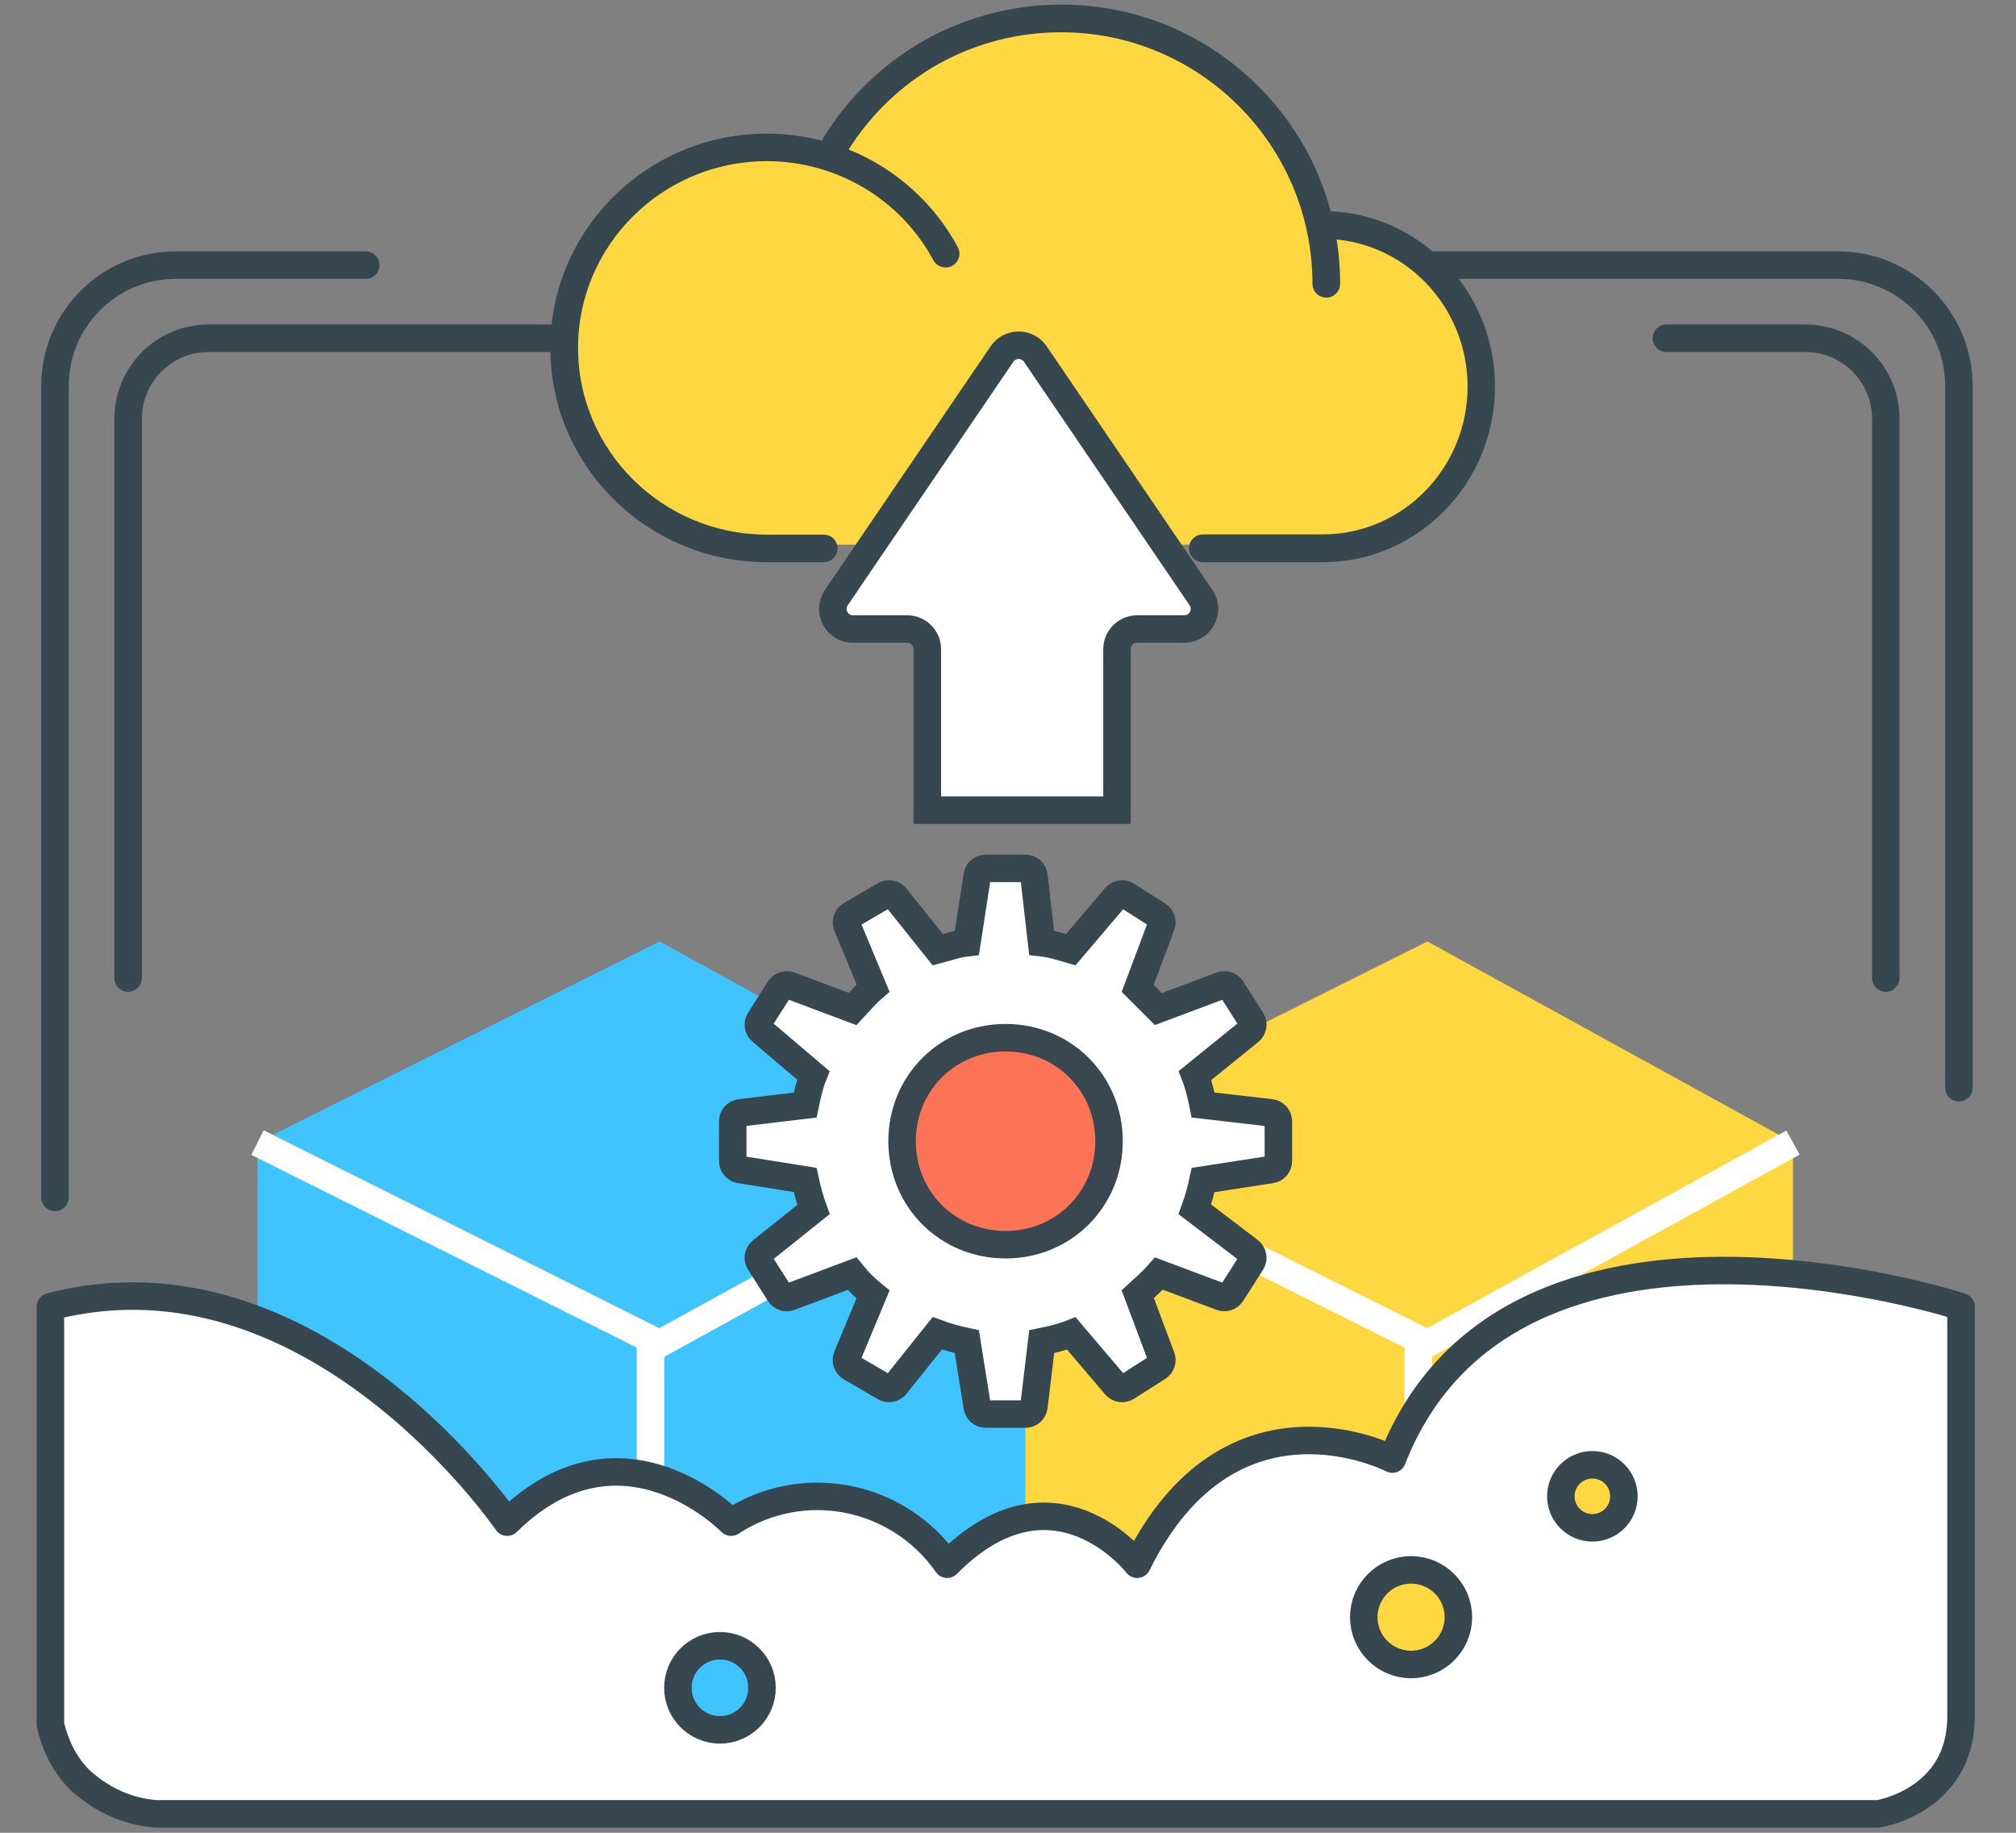 <?xml version="1.0" encoding="UTF-8"?> <svg xmlns="http://www.w3.org/2000/svg" width="220" height="200" viewBox="0 0 220 200" fill="none"><rect x="0" y="0" width="220" height="200" fill="#808080" stroke="none"/><path fill-rule="evenodd" clip-rule="evenodd" d="M71.985 102.738L111.882 124.682V172.559L71.985 192.507L28.098 172.559V124.682L71.985 102.738Z" fill="#40C4FF"></path><path d="M28.098 124.682L71.985 146.625L111.882 124.682" stroke="white" stroke-width="3"></path><path d="M70.986 147.623V191.51" stroke="white" stroke-width="3" stroke-linecap="square"></path><path fill-rule="evenodd" clip-rule="evenodd" d="M155.768 102.738L195.665 124.682V172.559L155.768 192.507L111.881 172.559V124.682L155.768 102.738Z" fill="#FFD740"></path><path d="M111.881 124.682L155.768 146.625L195.665 124.682" stroke="white" stroke-width="3"></path><path d="M154.77 147.623V191.51" stroke="white" stroke-width="3" stroke-linecap="square"></path><path fill-rule="evenodd" clip-rule="evenodd" d="M214 142.59C214 142.59 164.724 126.531 151.94 159.222C151.94 159.222 134.325 150.045 124.098 170.692C124.098 170.692 115.007 158.935 103.359 170.692C97.992 163.023 87.585 160.998 79.778 166.104C79.778 166.104 67.846 153.773 55.346 166.104C55.346 166.104 34.194 135.134 5.5 142.59V188.185C6.069 190.617 7.164 192.817 9 194.494C11.32 196.486 13.964 197.69 17 197.935H205C205 197.935 214 196.501 214 187.325V142.59Z" fill="white" stroke="#37474F" stroke-width="3" stroke-linecap="round" stroke-linejoin="round"></path><path d="M111.905 94.759C112.377 94.759 112.775 95.113 112.829 95.582L113.67 102.871C114.646 102.979 115.574 103.254 116.414 103.502C116.563 103.547 116.709 103.59 116.851 103.631L121.74 97.878C122.041 97.525 122.557 97.446 122.948 97.696L126.36 99.867C126.731 100.103 126.886 100.567 126.731 100.978L124.151 107.861L126.405 110.115L133.286 107.534C133.698 107.38 134.162 107.535 134.398 107.906L136.569 111.317C136.823 111.716 136.737 112.242 136.369 112.54L130.411 117.364C130.808 118.364 131.063 119.476 131.29 120.584L138.681 121.437C139.151 121.492 139.505 121.889 139.505 122.362V126.704C139.505 127.163 139.17 127.553 138.716 127.623L131.292 128.766C131.057 129.862 130.795 130.856 130.389 131.968L136.348 136.509C136.732 136.802 136.829 137.34 136.569 137.748L134.398 141.16C134.162 141.531 133.698 141.687 133.286 141.531L126.471 138.976C125.889 139.648 125.247 140.228 124.667 140.752C124.491 140.912 124.319 141.066 124.156 141.218L126.731 148.087C126.886 148.499 126.731 148.963 126.36 149.199L122.949 151.37C122.557 151.62 122.041 151.542 121.74 151.188L116.919 145.515C115.914 145.916 114.795 146.173 113.679 146.401L112.829 153.487C112.773 153.955 112.376 154.307 111.905 154.307H107.564C107.106 154.307 106.717 153.975 106.645 153.524L105.506 146.404C104.402 146.168 103.404 145.905 102.283 145.494L97.746 151.167C97.458 151.527 96.949 151.621 96.551 151.389L92.829 149.218C92.427 148.983 92.26 148.487 92.439 148.056L95.267 141.268C94.406 140.568 93.684 139.845 92.984 138.981L86.182 141.532C85.771 141.687 85.306 141.531 85.07 141.16L82.899 137.749C82.644 137.348 82.732 136.819 83.103 136.522L88.775 131.985C88.365 130.864 88.101 129.865 87.865 128.762L80.746 127.623C80.295 127.55 79.963 127.161 79.963 126.704V122.362C79.963 121.891 80.315 121.494 80.782 121.438L87.867 120.588C88.096 119.472 88.353 118.352 88.754 117.347L83.082 112.526C82.728 112.225 82.65 111.709 82.899 111.317L85.07 107.906C85.306 107.535 85.771 107.38 86.182 107.534L93.05 110.11C93.202 109.946 93.356 109.775 93.516 109.599C94.035 109.024 94.608 108.389 95.273 107.811L92.439 101.009C92.26 100.579 92.427 100.083 92.829 99.848L96.551 97.677C96.949 97.444 97.458 97.539 97.746 97.899L102.343 103.647C102.671 103.564 102.991 103.47 103.305 103.378C104.006 103.172 104.725 102.961 105.517 102.87L106.644 95.548C106.714 95.094 107.104 94.759 107.564 94.759H111.905Z" fill="white" stroke="#37474F" stroke-width="3"></path><path d="M109.734 113.239C116.066 113.239 121.026 118.2 121.026 124.533C121.026 130.866 116.066 135.827 109.734 135.827C103.402 135.827 98.441 130.866 98.441 124.533C98.441 118.2 103.402 113.239 109.734 113.239Z" fill="#FC7356" stroke="#394750" stroke-width="3"></path><path d="M6 130.666V42.115C6 34.832 11.904 28.928 19.187 28.928H39.913" stroke="#37474F" stroke-width="3" stroke-linecap="round"></path><path d="M13.98 106.728V45.699C13.98 40.844 17.916 36.908 22.772 36.908H67.842" stroke="#37474F" stroke-width="3" stroke-linecap="round"></path><path d="M205.789 106.728V45.699C205.789 40.844 201.853 36.908 196.998 36.908H181.851" stroke="#37474F" stroke-width="3" stroke-linecap="round"></path><path d="M124 28.928L200.583 28.928C207.866 28.928 213.77 34.832 213.77 42.115L213.77 118.697" stroke="#37474F" stroke-width="3" stroke-linecap="round"></path><path d="M67.994 28.928H97.917" stroke="#37474F" stroke-linecap="round"></path><path d="M129.836 36.908H159.759" stroke="#37474F" stroke-linecap="round"></path><path d="M78.567 188.767C81.101 188.767 83.155 186.713 83.155 184.179C83.155 181.645 81.101 179.591 78.567 179.591C76.033 179.591 73.978 181.645 73.978 184.179C73.978 186.713 76.033 188.767 78.567 188.767Z" fill="#40C4FF" stroke="#37474F" stroke-width="3" stroke-linecap="round" stroke-linejoin="round"></path><path d="M153.986 181.635C156.837 181.635 159.148 179.324 159.148 176.474C159.148 173.623 156.837 171.312 153.986 171.312C151.135 171.312 148.824 173.623 148.824 176.474C148.824 179.324 151.135 181.635 153.986 181.635Z" fill="#FFD740" stroke="#37474F" stroke-width="3" stroke-linecap="round" stroke-linejoin="round"></path><path d="M173.771 166.724C175.672 166.724 177.212 165.183 177.212 163.283C177.212 161.382 175.672 159.842 173.771 159.842C171.871 159.842 170.33 161.382 170.33 163.283C170.33 165.183 171.871 166.724 173.771 166.724Z" fill="#FFD740" stroke="#37474F" stroke-width="3" stroke-linecap="round" stroke-linejoin="round"></path><path fill-rule="evenodd" clip-rule="evenodd" d="M92.939 17.194L102.796 26.346C100.63 22.316 97.158 19.08 92.939 17.194Z" fill="#B8DAE8"></path><path fill-rule="evenodd" clip-rule="evenodd" d="M144.35 24.253V30.715C144.35 14.693 131.366 1.704 115.348 1.704C104.887 1.704 95.719 7.244 90.618 15.552L92.397 17.219C96.86 19.233 100.533 22.686 102.825 26.987L92.397 17.219C89.631 15.971 86.562 15.276 83.331 15.276C71.139 15.276 61.256 25.162 61.256 37.357C61.256 49.552 71.139 59.438 83.331 59.438H89.544H131.008H144.35C154.064 59.438 161.938 51.562 161.938 41.845C161.938 32.129 154.064 24.253 144.35 24.253Z" fill="#FFD740"></path><path fill-rule="evenodd" clip-rule="evenodd" d="M144.364 60.846H131.251C130.701 60.846 130.256 60.391 130.256 59.83C130.256 59.269 130.701 58.814 131.251 58.814H144.364C153.345 58.814 160.653 51.356 160.653 42.188C160.653 33.02 153.345 25.562 144.364 25.562C143.814 25.562 143.368 25.107 143.368 24.546C143.368 23.985 143.814 23.53 144.364 23.53C154.443 23.53 162.643 31.9 162.643 42.188C162.643 52.476 154.443 60.846 144.364 60.846Z" fill="#37474F" stroke="#37474F"></path><path fill-rule="evenodd" clip-rule="evenodd" d="M89.892 60.846H83.671C70.924 60.846 60.553 50.581 60.553 37.964C60.553 25.346 70.924 15.081 83.671 15.081C92.233 15.081 100.056 19.732 104.086 27.217C104.349 27.706 104.162 28.314 103.668 28.575C103.173 28.836 102.559 28.65 102.296 28.161C98.619 21.331 91.482 17.089 83.671 17.089C72.042 17.089 62.581 26.453 62.581 37.964C62.581 49.474 72.042 58.838 83.671 58.838H89.892C90.452 58.838 90.906 59.288 90.906 59.842C90.906 60.397 90.452 60.846 89.892 60.846Z" fill="#37474F" stroke="#37474F"></path><path fill-rule="evenodd" clip-rule="evenodd" d="M144.734 31.979C144.176 31.979 143.724 31.526 143.724 30.968C143.724 15.559 131.199 3.022 115.803 3.022C106.021 3.022 97.121 8.009 91.994 16.363C91.702 16.838 91.08 16.987 90.605 16.695C90.129 16.403 89.981 15.78 90.273 15.304C92.904 11.017 96.6 7.431 100.962 4.935C105.46 2.361 110.592 1 115.803 1C123.801 1 131.32 4.117 136.975 9.777C142.63 15.438 145.745 22.963 145.745 30.968C145.745 31.526 145.292 31.979 144.734 31.979Z" fill="#37474F" stroke="#37474F"></path><path fill-rule="evenodd" clip-rule="evenodd" d="M121.395 88.404L121.856 68.826H129.531C130.745 68.826 131.729 67.841 131.729 66.628C131.729 66.166 131.583 65.716 131.313 65.342L111.377 37.695C97.737 55.955 90.59 65.667 89.938 66.831C89.286 67.994 90.616 68.659 93.928 68.826L100.888 69.909L101.907 88.774L113.903 88.404H121.395Z" fill="white"></path><path fill-rule="evenodd" clip-rule="evenodd" d="M101.197 83.844V70.841C101.197 69.627 100.213 68.643 98.999 68.643H93.085C91.871 68.643 90.887 67.659 90.887 66.445C90.887 66.004 91.019 65.574 91.267 65.209L109.345 38.633C110.028 37.629 111.395 37.369 112.399 38.052C112.627 38.207 112.824 38.404 112.98 38.633L131.058 65.209C131.74 66.213 131.48 67.58 130.476 68.263C130.112 68.51 129.681 68.643 129.24 68.643H124.092C122.879 68.643 121.895 69.627 121.895 70.841V88.404H101.197V83.844Z" stroke="#37474F" stroke-width="3" stroke-linecap="round"></path></svg> 